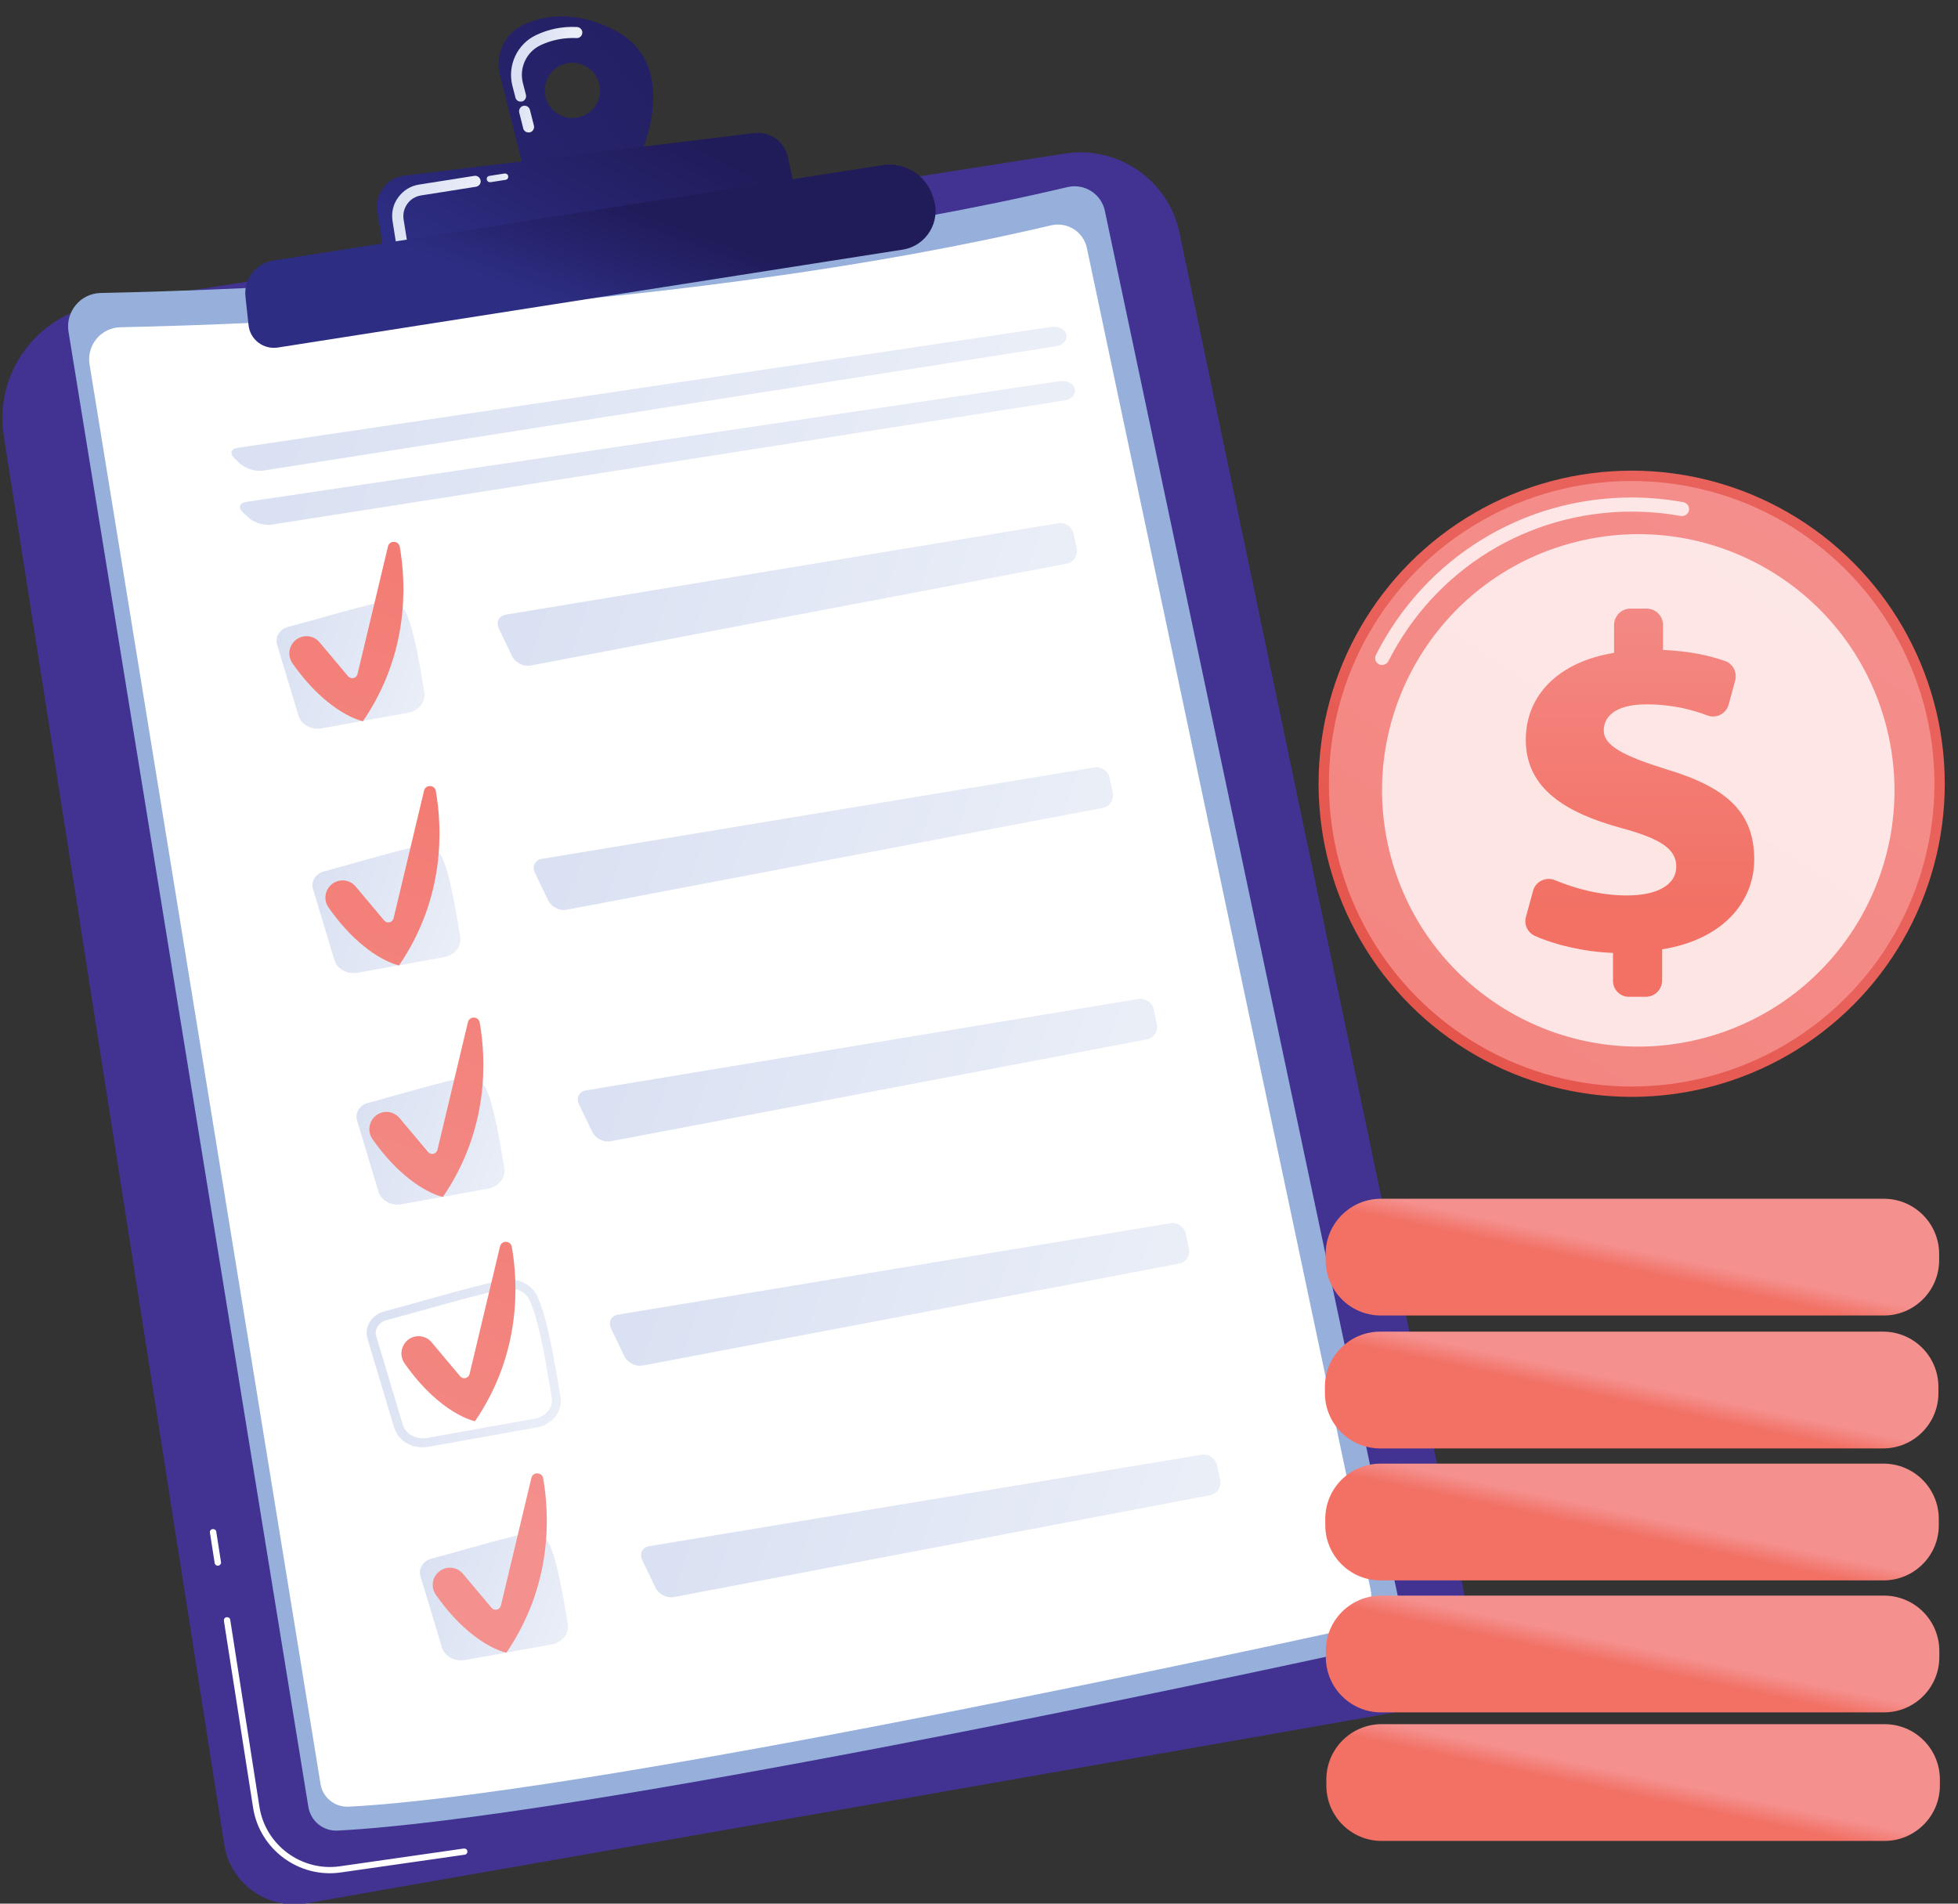 <?xml version="1.0" encoding="UTF-8"?>
<svg width="108px" height="105px" viewBox="0 0 108 105" version="1.1" xmlns="http://www.w3.org/2000/svg" xmlns:xlink="http://www.w3.org/1999/xlink">
    <rect x="0" y="0" width="108" height="105" fill="#333333" stroke="none"/>
    <!-- Generator: Sketch 62 (91390) - https://sketch.com -->
    <title>ikona 4</title>
    <desc>Created with Sketch.</desc>
    <defs>
        <linearGradient x1="7.375%" y1="47.406%" x2="92.285%" y2="52.512%" id="linearGradient-1">
            <stop stop-color="#DAE1F2" offset="0%"></stop>
            <stop stop-color="#E9EEF7" offset="100%"></stop>
        </linearGradient>
        <linearGradient x1="7.369%" y1="47.408%" x2="92.278%" y2="52.507%" id="linearGradient-2">
            <stop stop-color="#DAE1F2" offset="0%"></stop>
            <stop stop-color="#E9EEF7" offset="100%"></stop>
        </linearGradient>
        <linearGradient x1="-0.653%" y1="34.925%" x2="100.882%" y2="65.321%" id="linearGradient-3">
            <stop stop-color="#DAE1F2" offset="0%"></stop>
            <stop stop-color="#E9EEF7" offset="100%"></stop>
        </linearGradient>
        <linearGradient x1="6.832%" y1="46.244%" x2="92.323%" y2="53.581%" id="linearGradient-4">
            <stop stop-color="#DAE1F2" offset="0%"></stop>
            <stop stop-color="#E9EEF7" offset="100%"></stop>
        </linearGradient>
        <linearGradient x1="114.057%" y1="-228.606%" x2="-18.149%" y2="354.702%" id="linearGradient-5">
            <stop stop-color="#F27064" offset="0%"></stop>
            <stop stop-color="#F4908E" offset="100%"></stop>
        </linearGradient>
        <linearGradient x1="-0.728%" y1="34.979%" x2="100.801%" y2="65.372%" id="linearGradient-6">
            <stop stop-color="#DAE1F2" offset="0%"></stop>
            <stop stop-color="#E9EEF7" offset="100%"></stop>
        </linearGradient>
        <linearGradient x1="6.843%" y1="46.24%" x2="92.334%" y2="53.577%" id="linearGradient-7">
            <stop stop-color="#DAE1F2" offset="0%"></stop>
            <stop stop-color="#E9EEF7" offset="100%"></stop>
        </linearGradient>
        <linearGradient x1="114.081%" y1="-228.66%" x2="-18.124%" y2="354.648%" id="linearGradient-8">
            <stop stop-color="#F27064" offset="0%"></stop>
            <stop stop-color="#F4908E" offset="100%"></stop>
        </linearGradient>
        <linearGradient x1="-0.693%" y1="34.921%" x2="100.834%" y2="65.313%" id="linearGradient-9">
            <stop stop-color="#DAE1F2" offset="0%"></stop>
            <stop stop-color="#E9EEF7" offset="100%"></stop>
        </linearGradient>
        <linearGradient x1="6.82%" y1="46.244%" x2="92.312%" y2="53.581%" id="linearGradient-10">
            <stop stop-color="#DAE1F2" offset="0%"></stop>
            <stop stop-color="#E9EEF7" offset="100%"></stop>
        </linearGradient>
        <linearGradient x1="138.243%" y1="-335.396%" x2="6.103%" y2="247.911%" id="linearGradient-11">
            <stop stop-color="#F27064" offset="0%"></stop>
            <stop stop-color="#F4908E" offset="100%"></stop>
        </linearGradient>
        <linearGradient x1="-0.354%" y1="34.914%" x2="100.84%" y2="65.403%" id="linearGradient-12">
            <stop stop-color="#DAE1F2" offset="0%"></stop>
            <stop stop-color="#E9EEF7" offset="100%"></stop>
        </linearGradient>
        <linearGradient x1="6.828%" y1="46.242%" x2="92.319%" y2="53.579%" id="linearGradient-13">
            <stop stop-color="#DAE1F2" offset="0%"></stop>
            <stop stop-color="#E9EEF7" offset="100%"></stop>
        </linearGradient>
        <linearGradient x1="168.389%" y1="-344.096%" x2="-20.747%" y2="296.965%" id="linearGradient-14">
            <stop stop-color="#F27064" offset="0%"></stop>
            <stop stop-color="#F4908E" offset="100%"></stop>
        </linearGradient>
        <linearGradient x1="-0.717%" y1="34.932%" x2="100.811%" y2="65.324%" id="linearGradient-15">
            <stop stop-color="#DAE1F2" offset="0%"></stop>
            <stop stop-color="#E9EEF7" offset="100%"></stop>
        </linearGradient>
        <linearGradient x1="6.846%" y1="46.244%" x2="92.337%" y2="53.581%" id="linearGradient-16">
            <stop stop-color="#DAE1F2" offset="0%"></stop>
            <stop stop-color="#E9EEF7" offset="100%"></stop>
        </linearGradient>
        <linearGradient x1="186.686%" y1="-548.956%" x2="54.48%" y2="34.353%" id="linearGradient-17">
            <stop stop-color="#F27064" offset="0%"></stop>
            <stop stop-color="#F4908E" offset="100%"></stop>
        </linearGradient>
        <linearGradient x1="182.583%" y1="-37.615%" x2="-193.055%" y2="215.322%" id="linearGradient-18">
            <stop stop-color="#201B59" offset="0%"></stop>
            <stop stop-color="#2D2D83" offset="100%"></stop>
        </linearGradient>
        <linearGradient x1="26.969%" y1="37.061%" x2="60.897%" y2="54.564%" id="linearGradient-19">
            <stop stop-color="#DAE1F2" offset="0%"></stop>
            <stop stop-color="#E9EEF7" offset="100%"></stop>
        </linearGradient>
        <linearGradient x1="88.828%" y1="28.127%" x2="5.163%" y2="75.656%" id="linearGradient-20">
            <stop stop-color="#201B59" offset="0%"></stop>
            <stop stop-color="#2D2D83" offset="100%"></stop>
        </linearGradient>
        <linearGradient x1="1.876%" y1="39.646%" x2="88.553%" y2="65.091%" id="linearGradient-21">
            <stop stop-color="#DAE1F2" offset="0%"></stop>
            <stop stop-color="#E9EEF7" offset="100%"></stop>
        </linearGradient>
        <linearGradient x1="4.431%" y1="37.767%" x2="83.392%" y2="59.587%" id="linearGradient-22">
            <stop stop-color="#DAE1F2" offset="0%"></stop>
            <stop stop-color="#E9EEF7" offset="100%"></stop>
        </linearGradient>
        <linearGradient x1="65.993%" y1="37.884%" x2="34.353%" y2="61.374%" id="linearGradient-23">
            <stop stop-color="#201B59" offset="0%"></stop>
            <stop stop-color="#2D2D83" offset="100%"></stop>
        </linearGradient>
        <linearGradient x1="-18.444%" y1="129.441%" x2="48.638%" y2="51.578%" id="linearGradient-24">
            <stop stop-color="#E0473C" offset="0%"></stop>
            <stop stop-color="#E8615A" offset="100%"></stop>
        </linearGradient>
        <linearGradient x1="87.791%" y1="-7.097%" x2="-117.343%" y2="302.803%" id="linearGradient-25">
            <stop stop-color="#F4908E" offset="0%"></stop>
            <stop stop-color="#F27064" offset="100%"></stop>
        </linearGradient>
        <linearGradient x1="49.947%" y1="-24.805%" x2="49.947%" y2="78.426%" id="linearGradient-26">
            <stop stop-color="#F4908E" offset="0%"></stop>
            <stop stop-color="#F27064" offset="100%"></stop>
        </linearGradient>
        <linearGradient x1="53.463%" y1="46.851%" x2="44.276%" y2="55.184%" id="linearGradient-27">
            <stop stop-color="#F4908E" offset="0%"></stop>
            <stop stop-color="#F27064" offset="100%"></stop>
        </linearGradient>
        <linearGradient x1="53.483%" y1="46.851%" x2="44.296%" y2="55.184%" id="linearGradient-28">
            <stop stop-color="#F4908E" offset="0%"></stop>
            <stop stop-color="#F27064" offset="100%"></stop>
        </linearGradient>
        <linearGradient x1="53.473%" y1="46.851%" x2="44.286%" y2="55.184%" id="linearGradient-29">
            <stop stop-color="#F4908E" offset="0%"></stop>
            <stop stop-color="#F27064" offset="100%"></stop>
        </linearGradient>
        <linearGradient x1="53.462%" y1="46.851%" x2="44.276%" y2="55.184%" id="linearGradient-30">
            <stop stop-color="#F4908E" offset="0%"></stop>
            <stop stop-color="#F27064" offset="100%"></stop>
        </linearGradient>
        <linearGradient x1="53.463%" y1="46.85%" x2="44.276%" y2="55.183%" id="linearGradient-31">
            <stop stop-color="#F4908E" offset="0%"></stop>
            <stop stop-color="#F27064" offset="100%"></stop>
        </linearGradient>
    </defs>
    <g id="Page-1" stroke="none" stroke-width="1" fill="none" fill-rule="evenodd">
        <g id="ikona-4" fill-rule="nonzero">
            <g id="Group">
                <path d="M5.49,16.81 L58.73,8.47 C61.67,8.01 64.45,9.93 65.06,12.84 L81.08,89.41 C81.56,91.69 80.05,93.91 77.76,94.31 L16.91,104.98 C14.76,105.36 12.71,103.9 12.37,101.74 L0.21,24.05 C-0.33,20.59 2.04,17.35 5.49,16.81 Z" id="Path" fill="#423392"></path>
                <path d="M25.63,102.3 L25.63,102.3 L18.79,103.28 C16.49,103.61 14.32,102.01 13.96,99.71 L12.35,89.4 C12.34,89.3 12.4,89.21 12.5,89.2 C12.6,89.19 12.69,89.25 12.7,89.35 L14.31,99.66 C14.64,101.77 16.63,103.24 18.74,102.94 L25.58,101.96 C25.68,101.95 25.77,102.01 25.78,102.11 C25.79,102.2 25.73,102.29 25.63,102.3 Z" id="Path" fill="#FFFFFF"></path>
                <path d="M12.04,86.36 C11.94,86.37 11.86,86.31 11.84,86.21 L11.58,84.54 C11.56,84.44 11.63,84.35 11.73,84.34 C11.73,84.34 11.73,84.34 11.73,84.34 C11.83,84.33 11.92,84.39 11.93,84.49 L12.19,86.16 C12.21,86.25 12.14,86.34 12.04,86.36 C12.05,86.36 12.04,86.36 12.04,86.36 Z" id="Path" fill="#FFFFFF"></path>
                <g transform="translate(3, 10)">
                    <path d="M2.56,6.16 C9.98,6.01 35.46,5.14 55.88,0.32 C56.81,0.1 57.74,0.69 57.94,1.62 L74.2,78.51 C74.42,79.56 73.75,80.6 72.7,80.83 C64.09,82.71 28.6,90.3 15.62,90.97 C14.83,91.01 14.14,90.45 14.01,89.67 L0.78,8.3 C0.6,7.19 1.44,6.18 2.56,6.16 Z" id="Path" fill="#96B0DB"></path>
                    <path d="M3.65,8.05 C10.8,7.9 35.31,7.07 54.97,2.43 C55.87,2.22 56.76,2.78 56.95,3.68 L72.6,77.67 C72.81,78.68 72.17,79.68 71.16,79.9 C62.87,81.71 28.72,89.02 16.23,89.65 C15.47,89.69 14.8,89.15 14.68,88.4 L1.94,10.1 C1.77,9.04 2.57,8.07 3.65,8.05 Z" id="Path" fill="#FFFFFF"></path>
                    <path d="M55.24,9.1 C55.63,9.04 55.89,8.75 55.82,8.46 C55.75,8.17 55.38,7.98 55,8.03 L10.12,14.7 C9.73,14.76 9.65,15.02 9.94,15.29 L10.26,15.59 C10.55,15.85 11.1,16.02 11.49,15.96 L55.24,9.1 Z" id="Path" fill="url(#linearGradient-1)"></path>
                    <path d="M10.59,17.68 C10.2,17.74 10.12,18 10.41,18.27 L10.73,18.57 C11.02,18.83 11.57,19 11.96,18.94 L55.71,12.09 C56.1,12.03 56.36,11.74 56.29,11.45 C56.22,11.16 55.85,10.97 55.47,11.02 L10.59,17.68 Z" id="Path" fill="url(#linearGradient-2)"></path>
                    <path d="M22.44,43.59 C22.43,43.59 22.43,43.59 22.42,43.59 L16.45,44.66 C15.59,44.81 14.77,44.36 14.54,43.6 L13.07,38.7 C12.98,38.41 13.02,38.1 13.17,37.82 C13.34,37.51 13.65,37.28 14.01,37.19 L14.01,37.19 C14.51,37.06 15.19,36.87 15.94,36.66 C17.57,36.2 19.42,35.69 20.52,35.46 C20.53,35.46 20.54,35.46 20.54,35.46 C21.33,35.31 22.1,35.66 22.42,36.32 C22.95,37.41 23.33,39.59 23.72,41.92 C23.85,42.69 23.28,43.43 22.44,43.59 Z M14.14,37.68 C13.91,37.74 13.72,37.88 13.61,38.07 C13.52,38.23 13.5,38.4 13.55,38.56 L15.02,43.46 C15.18,43.98 15.76,44.29 16.37,44.18 L22.34,43.11 C22.34,43.11 22.35,43.11 22.35,43.11 C22.92,43 23.32,42.51 23.23,42.01 C22.86,39.72 22.48,37.58 21.98,36.55 C21.76,36.09 21.17,35.83 20.62,35.96 C19.54,36.18 17.62,36.72 16.07,37.15 C15.32,37.35 14.64,37.55 14.14,37.68 L14.14,37.68 Z" id="Shape" fill="#FFFFFF"></path>
                    <path d="M14.87,38.06 C16.11,37.74 18.77,36.94 20.06,36.68 C20.61,36.57 21.15,36.81 21.37,37.26 C21.79,38.13 22.11,39.97 22.39,41.68 C22.47,42.19 22.08,42.68 21.51,42.79 L16.74,43.65 C16.15,43.76 15.59,43.45 15.44,42.94 L14.26,39.02 C14.14,38.61 14.42,38.18 14.87,38.06 Z" id="Path" fill="url(#linearGradient-3)"></path>
                    <path d="M26.9,37.37 C26.51,37.43 26.34,37.78 26.5,38.13 L27.24,39.67 C27.41,40.02 27.86,40.25 28.25,40.18 L57.83,34.56 C58.21,34.49 58.46,34.11 58.38,33.73 L58.21,32.91 C58.13,32.53 57.75,32.27 57.36,32.33 L26.9,37.37 Z" id="Path" fill="url(#linearGradient-4)"></path>
                    <path d="M15.28,38.79 L15.28,38.79 C15.67,38.45 16.27,38.49 16.61,38.89 L18.19,40.77 C18.35,40.96 18.65,40.89 18.71,40.65 L20.39,33.61 C20.47,33.26 20.98,33.28 21.04,33.63 C21.39,35.62 21.58,39.49 19.01,43.25 C19.01,43.25 17.13,42.9 15.14,40.08 C14.84,39.68 14.9,39.12 15.28,38.79 Z" id="Path" fill="url(#linearGradient-5)"></path>
                    <path d="M20.46,30.11 C20.45,30.11 20.45,30.11 20.44,30.11 L14.47,31.18 C13.61,31.33 12.79,30.88 12.56,30.12 L11.09,25.22 C11,24.93 11.04,24.62 11.19,24.34 C11.36,24.03 11.67,23.8 12.03,23.71 L12.03,23.71 C12.53,23.58 13.21,23.39 13.96,23.18 C15.59,22.72 17.44,22.21 18.54,21.98 C18.55,21.98 18.56,21.98 18.56,21.98 C19.35,21.83 20.12,22.18 20.44,22.84 C20.97,23.93 21.35,26.11 21.74,28.44 C21.86,29.21 21.29,29.95 20.46,30.11 Z M12.15,24.2 C11.92,24.26 11.73,24.4 11.62,24.59 C11.53,24.75 11.51,24.92 11.56,25.08 L13.03,29.98 C13.19,30.5 13.77,30.81 14.38,30.7 L20.35,29.63 C20.35,29.63 20.36,29.63 20.36,29.63 C20.93,29.52 21.33,29.03 21.24,28.53 C20.87,26.24 20.49,24.1 19.99,23.07 C19.77,22.61 19.18,22.35 18.63,22.48 C17.55,22.7 15.63,23.24 14.08,23.67 C13.33,23.88 12.65,24.07 12.15,24.2 L12.15,24.2 Z" id="Shape" fill="#FFFFFF"></path>
                    <path d="M12.89,24.58 C14.13,24.26 16.79,23.46 18.08,23.2 C18.63,23.09 19.17,23.33 19.39,23.78 C19.81,24.65 20.13,26.49 20.41,28.2 C20.49,28.71 20.1,29.2 19.53,29.31 L14.76,30.17 C14.17,30.28 13.61,29.97 13.46,29.46 L12.28,25.54 C12.16,25.13 12.43,24.7 12.89,24.58 Z" id="Path" fill="url(#linearGradient-6)"></path>
                    <path d="M24.91,23.9 C24.52,23.96 24.35,24.31 24.51,24.66 L25.25,26.2 C25.42,26.55 25.87,26.78 26.26,26.71 L55.84,21.09 C56.22,21.02 56.47,20.64 56.39,20.26 L56.22,19.44 C56.14,19.06 55.76,18.8 55.37,18.86 L24.91,23.9 Z" id="Path" fill="url(#linearGradient-7)"></path>
                    <path d="M13.29,25.32 L13.29,25.32 C13.68,24.98 14.28,25.02 14.62,25.42 L16.2,27.3 C16.36,27.49 16.66,27.42 16.72,27.18 L18.4,20.14 C18.48,19.79 18.99,19.81 19.05,20.16 C19.4,22.15 19.59,26.02 17.02,29.78 C17.02,29.78 15.14,29.43 13.15,26.61 C12.85,26.21 12.91,25.65 13.29,25.32 Z" id="Path" fill="url(#linearGradient-8)"></path>
                    <path d="M24.87,56.36 C24.86,56.36 24.86,56.36 24.85,56.36 L18.88,57.43 C18.02,57.58 17.2,57.13 16.97,56.37 L15.5,51.47 C15.41,51.18 15.45,50.87 15.6,50.59 C15.77,50.28 16.08,50.05 16.44,49.96 L16.44,49.96 C16.94,49.83 17.62,49.64 18.37,49.43 C20,48.97 21.85,48.46 22.95,48.23 C22.96,48.23 22.97,48.23 22.97,48.23 C23.76,48.08 24.53,48.43 24.85,49.09 C25.38,50.18 25.76,52.36 26.15,54.69 C26.27,55.46 25.7,56.2 24.87,56.36 Z M16.56,50.45 C16.33,50.51 16.14,50.65 16.03,50.84 C15.94,51 15.92,51.17 15.97,51.33 L17.44,56.23 C17.6,56.75 18.18,57.06 18.79,56.95 L24.76,55.88 C24.76,55.88 24.77,55.88 24.77,55.88 C25.34,55.77 25.74,55.28 25.65,54.78 C25.28,52.49 24.9,50.35 24.4,49.32 C24.18,48.86 23.59,48.61 23.04,48.73 C21.96,48.95 20.04,49.49 18.49,49.92 C17.75,50.12 17.06,50.32 16.56,50.45 L16.56,50.45 Z" id="Shape" fill="#FFFFFF"></path>
                    <path d="M17.3,50.83 C18.54,50.51 21.2,49.71 22.49,49.45 C23.04,49.34 23.58,49.58 23.8,50.03 C24.22,50.9 24.54,52.74 24.82,54.45 C24.9,54.96 24.51,55.45 23.94,55.56 L19.17,56.42 C18.58,56.53 18.02,56.22 17.87,55.71 L16.69,51.79 C16.57,51.38 16.84,50.95 17.3,50.83 Z" id="Path" fill="url(#linearGradient-9)"></path>
                    <path d="M29.33,50.14 C28.94,50.2 28.77,50.55 28.93,50.9 L29.67,52.44 C29.84,52.79 30.29,53.02 30.68,52.95 L60.26,47.33 C60.64,47.26 60.89,46.88 60.81,46.5 L60.64,45.68 C60.56,45.3 60.18,45.04 59.79,45.1 L29.33,50.14 Z" id="Path" fill="url(#linearGradient-10)"></path>
                    <path d="M17.7,51.56 L17.7,51.56 C18.09,51.22 18.69,51.26 19.03,51.66 L20.61,53.54 C20.77,53.73 21.07,53.66 21.13,53.42 L22.81,46.38 C22.89,46.03 23.4,46.05 23.46,46.4 C23.81,48.39 24,52.26 21.43,56.02 C21.43,56.02 19.55,55.67 17.56,52.85 C17.26,52.45 17.33,51.89 17.7,51.56 Z" id="Path" fill="url(#linearGradient-11)"></path>
                    <path d="M26.64,68.73 C26.63,68.73 26.63,68.73 26.62,68.73 L20.65,69.8 C19.79,69.96 18.97,69.5 18.74,68.74 L17.27,63.84 C17.18,63.55 17.22,63.24 17.37,62.96 C17.54,62.65 17.85,62.42 18.21,62.33 L18.21,62.33 C18.71,62.2 19.39,62.01 20.13,61.8 C21.68,61.37 23.61,60.83 24.71,60.6 C25.49,60.45 26.29,60.79 26.62,61.46 C27.15,62.55 27.53,64.73 27.92,67.06 C28.05,67.82 27.47,68.57 26.64,68.73 Z M18.34,62.81 C18.11,62.87 17.92,63.01 17.81,63.2 C17.72,63.36 17.7,63.53 17.75,63.69 L19.22,68.59 C19.38,69.11 19.96,69.42 20.57,69.31 L26.54,68.24 C27.1,68.12 27.52,67.64 27.44,67.14 C27.07,64.85 26.69,62.71 26.19,61.68 C25.97,61.22 25.38,60.98 24.83,61.09 C23.75,61.31 21.82,61.85 20.28,62.28 C19.52,62.49 18.83,62.68 18.34,62.81 L18.34,62.81 Z" id="Shape" fill="url(#linearGradient-12)"></path>
                    <path d="M19.07,63.19 C20.31,62.87 22.97,62.07 24.26,61.81 C24.81,61.7 25.35,61.94 25.57,62.39 C25.99,63.26 26.31,65.1 26.59,66.81 C26.67,67.32 26.28,67.81 25.71,67.92 L20.94,68.78 C20.35,68.89 19.79,68.58 19.64,68.07 L18.46,64.15 C18.34,63.74 18.61,63.31 19.07,63.19 Z" id="Path" fill="#FFFFFF" opacity="0.6"></path>
                    <path d="M31.1,62.51 C30.71,62.57 30.54,62.92 30.7,63.27 L31.44,64.81 C31.61,65.16 32.06,65.39 32.45,65.32 L62.03,59.7 C62.41,59.63 62.66,59.25 62.58,58.87 L62.41,58.05 C62.33,57.67 61.95,57.41 61.56,57.47 L31.1,62.51 Z" id="Path" fill="url(#linearGradient-13)"></path>
                    <path d="M19.47,63.93 L19.47,63.93 C19.86,63.59 20.46,63.63 20.8,64.03 L22.38,65.91 C22.54,66.1 22.84,66.03 22.9,65.79 L24.58,58.75 C24.66,58.4 25.17,58.42 25.23,58.77 C25.58,60.76 25.77,64.63 23.2,68.39 C23.2,68.39 21.32,68.04 19.33,65.22 C19.03,64.82 19.1,64.26 19.47,63.93 Z" id="Path" fill="url(#linearGradient-14)"></path>
                    <path d="M28.37,81.5 C28.36,81.5 28.36,81.5 28.35,81.5 L22.38,82.57 C21.52,82.72 20.7,82.27 20.47,81.51 L19,76.61 C18.91,76.32 18.95,76.01 19.1,75.73 C19.27,75.42 19.58,75.19 19.94,75.1 L19.94,75.1 C20.44,74.97 21.12,74.78 21.87,74.57 C23.5,74.11 25.35,73.6 26.45,73.37 C27.26,73.23 28.03,73.56 28.36,74.23 C28.89,75.32 29.27,77.5 29.66,79.83 C29.77,80.6 29.2,81.34 28.37,81.5 Z M20.06,75.59 C19.83,75.65 19.64,75.79 19.53,75.98 C19.44,76.14 19.42,76.31 19.47,76.47 L20.94,81.37 C21.1,81.89 21.68,82.2 22.29,82.09 L28.26,81.02 C28.26,81.02 28.27,81.02 28.27,81.02 C28.84,80.91 29.24,80.42 29.15,79.92 C28.78,77.63 28.4,75.49 27.9,74.46 C27.68,74 27.1,73.76 26.54,73.87 C25.46,74.09 23.54,74.63 21.99,75.06 C21.24,75.27 20.56,75.46 20.06,75.59 L20.06,75.59 Z" id="Shape" fill="#FFFFFF"></path>
                    <path d="M20.8,75.97 C22.04,75.65 24.7,74.85 25.99,74.59 C26.54,74.48 27.08,74.72 27.3,75.17 C27.72,76.04 28.04,77.88 28.32,79.59 C28.4,80.1 28.01,80.59 27.44,80.7 L22.67,81.56 C22.08,81.67 21.52,81.36 21.37,80.85 L20.19,76.93 C20.07,76.52 20.34,76.09 20.8,75.97 Z" id="Path" fill="url(#linearGradient-15)"></path>
                    <path d="M32.82,75.28 C32.43,75.34 32.26,75.69 32.42,76.04 L33.16,77.58 C33.33,77.93 33.78,78.16 34.17,78.09 L63.75,72.47 C64.13,72.4 64.38,72.02 64.3,71.64 L64.13,70.82 C64.05,70.44 63.67,70.18 63.28,70.24 L32.82,75.28 Z" id="Path" fill="url(#linearGradient-16)"></path>
                    <path d="M21.2,76.7 L21.2,76.7 C21.59,76.36 22.19,76.4 22.53,76.8 L24.11,78.68 C24.27,78.87 24.57,78.8 24.63,78.56 L26.31,71.52 C26.39,71.17 26.9,71.19 26.96,71.54 C27.31,73.53 27.5,77.4 24.93,81.16 C24.93,81.16 23.05,80.81 21.06,77.99 C20.76,77.59 20.82,77.03 21.2,76.7 Z" id="Path" fill="url(#linearGradient-17)"></path>
                </g>
                <path d="M33.77,1.6 C31.64,0.56 29.97,0.85 28.85,1.38 C27.83,1.87 27.29,3.01 27.57,4.11 L28.95,9.57 L35.07,9.16 C35.06,9.16 37.95,3.63 33.77,1.6 Z M31.81,6.49 C30.98,6.62 30.2,6.05 30.07,5.22 C29.94,4.39 30.51,3.61 31.34,3.48 C32.17,3.35 32.95,3.92 33.08,4.75 C33.21,5.58 32.64,6.36 31.81,6.49 Z" id="Shape" fill="url(#linearGradient-18)"></path>
                <path d="M29.09,7.3 C28.98,7.28 28.88,7.19 28.86,7.08 L28.64,6.21 C28.6,6.05 28.7,5.88 28.86,5.84 C29.02,5.8 29.19,5.9 29.23,6.06 L29.45,6.93 C29.49,7.09 29.39,7.26 29.23,7.3 C29.18,7.31 29.14,7.31 29.09,7.3 Z M28.66,5.6 C28.55,5.58 28.45,5.49 28.43,5.38 L28.26,4.72 C27.98,3.6 28.53,2.43 29.56,1.94 C30.27,1.6 31.03,1.45 31.83,1.49 C31.99,1.5 32.13,1.64 32.12,1.81 C32.11,1.98 31.97,2.11 31.8,2.1 C31.11,2.07 30.44,2.2 29.82,2.49 C29.04,2.86 28.63,3.73 28.84,4.57 L29.01,5.23 C29.05,5.39 28.95,5.56 28.79,5.6 C28.75,5.6 28.71,5.6 28.66,5.6 Z" id="Shape" fill="url(#linearGradient-19)"></path>
                <path d="M21.25,14.45 L20.81,11.66 C20.66,10.7 21.34,9.8 22.3,9.69 L41.61,7.34 C42.47,7.24 43.26,7.8 43.45,8.64 L44.03,11.29 L21.25,14.45 Z" id="Path" fill="url(#linearGradient-20)"></path>
                <path d="M27.05,10.05 C26.95,10.06 26.87,10 26.85,9.9 C26.83,9.8 26.9,9.71 27,9.7 L27.83,9.57 C27.93,9.56 28.02,9.62 28.03,9.72 C28.05,9.82 27.98,9.91 27.88,9.92 L27.05,10.05 C27.06,10.05 27.05,10.05 27.05,10.05 Z" id="Path" fill="url(#linearGradient-21)"></path>
                <path d="M22.07,13.56 C21.95,13.54 21.85,13.44 21.83,13.31 L21.65,12.18 C21.58,11.72 21.69,11.25 21.97,10.88 C22.25,10.5 22.65,10.25 23.12,10.18 L26.16,9.7 C26.32,9.67 26.48,9.79 26.51,9.95 C26.54,10.12 26.42,10.27 26.26,10.3 L23.22,10.78 C22.59,10.88 22.17,11.47 22.26,12.09 L22.44,13.22 C22.47,13.39 22.35,13.54 22.19,13.57 C22.14,13.57 22.11,13.57 22.07,13.56 Z" id="Path" fill="url(#linearGradient-22)"></path>
                <path d="M15.08,14.37 L48.67,9.11 C49.88,8.92 51.05,9.63 51.44,10.79 L51.49,10.95 C51.92,12.22 51.1,13.57 49.78,13.77 L15.32,19.17 C14.53,19.29 13.79,18.73 13.71,17.93 L13.54,16.38 C13.43,15.4 14.11,14.52 15.08,14.37 Z" id="Path" fill="url(#linearGradient-23)"></path>
            </g>
            <g id="Group" transform="translate(72, 25)">
                <g>
                    <circle id="Oval" fill="url(#linearGradient-24)" cx="18" cy="18.23" r="17.27"></circle>
                    <circle id="Oval" fill="url(#linearGradient-25)" cx="18" cy="18.23" r="16.7"></circle>
                    <path d="M4.23,11.68 C4.17,11.68 4.11,11.67 4.06,11.64 C3.87,11.54 3.8,11.31 3.89,11.13 C6.6,5.77 12,2.44 18,2.44 C18.96,2.44 19.92,2.53 20.85,2.7 C21.06,2.74 21.2,2.94 21.16,3.15 C21.12,3.36 20.92,3.49 20.71,3.46 C19.82,3.3 18.91,3.22 18,3.22 C12.29,3.22 7.15,6.39 4.57,11.49 C4.5,11.6 4.37,11.68 4.23,11.68 Z" id="Path" fill="#FFFFFF" opacity="0.78"></path>
                    <circle id="Oval" fill="#FFFFFF" opacity="0.78" transform="translate(18.364, 18.595) rotate(-14.874) translate(-18.364, -18.595) " cx="18.364" cy="18.595" r="14.13"></circle>
                    <path d="M16.97,29.1 L16.97,27.56 C15.37,27.5 13.78,27.12 12.66,26.62 C12.26,26.44 12.05,25.99 12.17,25.57 L12.56,24.14 C12.7,23.61 13.27,23.34 13.78,23.55 C14.9,24.02 16.28,24.39 17.76,24.39 C19.3,24.39 20.46,23.87 20.46,22.79 C20.46,21.82 19.57,21.25 17.42,20.67 C14.36,19.83 12.16,18.5 12.16,15.8 C12.16,13.37 13.94,11.51 17.03,11.01 L17.03,9.47 C17.03,8.98 17.43,8.57 17.93,8.57 L18.83,8.57 C19.32,8.57 19.73,8.97 19.73,9.47 L19.73,10.85 C21.21,10.91 22.29,11.16 23.15,11.46 C23.59,11.61 23.83,12.09 23.71,12.54 L23.35,13.86 C23.21,14.37 22.67,14.65 22.17,14.46 C21.38,14.16 20.27,13.85 18.82,13.85 C16.99,13.85 16.46,14.61 16.46,15.29 C16.46,16.13 17.56,16.7 19.94,17.44 C23.34,18.46 24.76,19.87 24.76,22.41 C24.76,24.74 23.03,26.83 19.68,27.36 L19.68,29.08 C19.68,29.57 19.28,29.98 18.78,29.98 L17.88,29.98 C17.38,30 16.97,29.6 16.97,29.1 Z" id="Path" fill="url(#linearGradient-26)"></path>
                </g>
                <path d="M31.87,54.89 L4.13,54.89 C2.44,54.89 1.08,53.52 1.08,51.84 L1.08,51.5 C1.08,49.81 2.45,48.45 4.13,48.45 L31.87,48.45 C33.56,48.45 34.92,49.82 34.92,51.5 L34.92,51.84 C34.92,53.53 33.55,54.89 31.87,54.89 Z" id="Path" fill="url(#linearGradient-27)"></path>
                <path d="M31.89,62.17 L4.15,62.17 C2.46,62.17 1.1,60.8 1.1,59.12 L1.1,58.78 C1.1,57.09 2.47,55.73 4.15,55.73 L31.89,55.73 C33.58,55.73 34.94,57.1 34.94,58.78 L34.94,59.12 C34.95,60.8 33.58,62.17 31.89,62.17 Z" id="Path" fill="url(#linearGradient-28)"></path>
                <path d="M31.92,69.45 L4.18,69.45 C2.49,69.45 1.13,68.08 1.13,66.4 L1.13,66.06 C1.13,64.37 2.5,63.01 4.18,63.01 L31.92,63.01 C33.61,63.01 34.97,64.38 34.97,66.06 L34.97,66.4 C34.97,68.08 33.61,69.45 31.92,69.45 Z" id="Path" fill="url(#linearGradient-29)"></path>
                <path d="M31.95,76.54 L4.21,76.54 C2.52,76.54 1.16,75.17 1.16,73.49 L1.16,73.15 C1.16,71.46 2.53,70.1 4.21,70.1 L31.95,70.1 C33.64,70.1 35,71.47 35,73.15 L35,73.49 C35,75.17 33.63,76.54 31.95,76.54 Z" id="Path" fill="url(#linearGradient-30)"></path>
                <path d="M31.91,47.56 L4.17,47.56 C2.48,47.56 1.12,46.19 1.12,44.51 L1.12,44.17 C1.12,42.48 2.49,41.12 4.17,41.12 L31.91,41.12 C33.6,41.12 34.96,42.49 34.96,44.17 L34.96,44.51 C34.96,46.19 33.59,47.56 31.91,47.56 Z" id="Path" fill="url(#linearGradient-31)"></path>
            </g>
        </g>
    </g>
</svg>